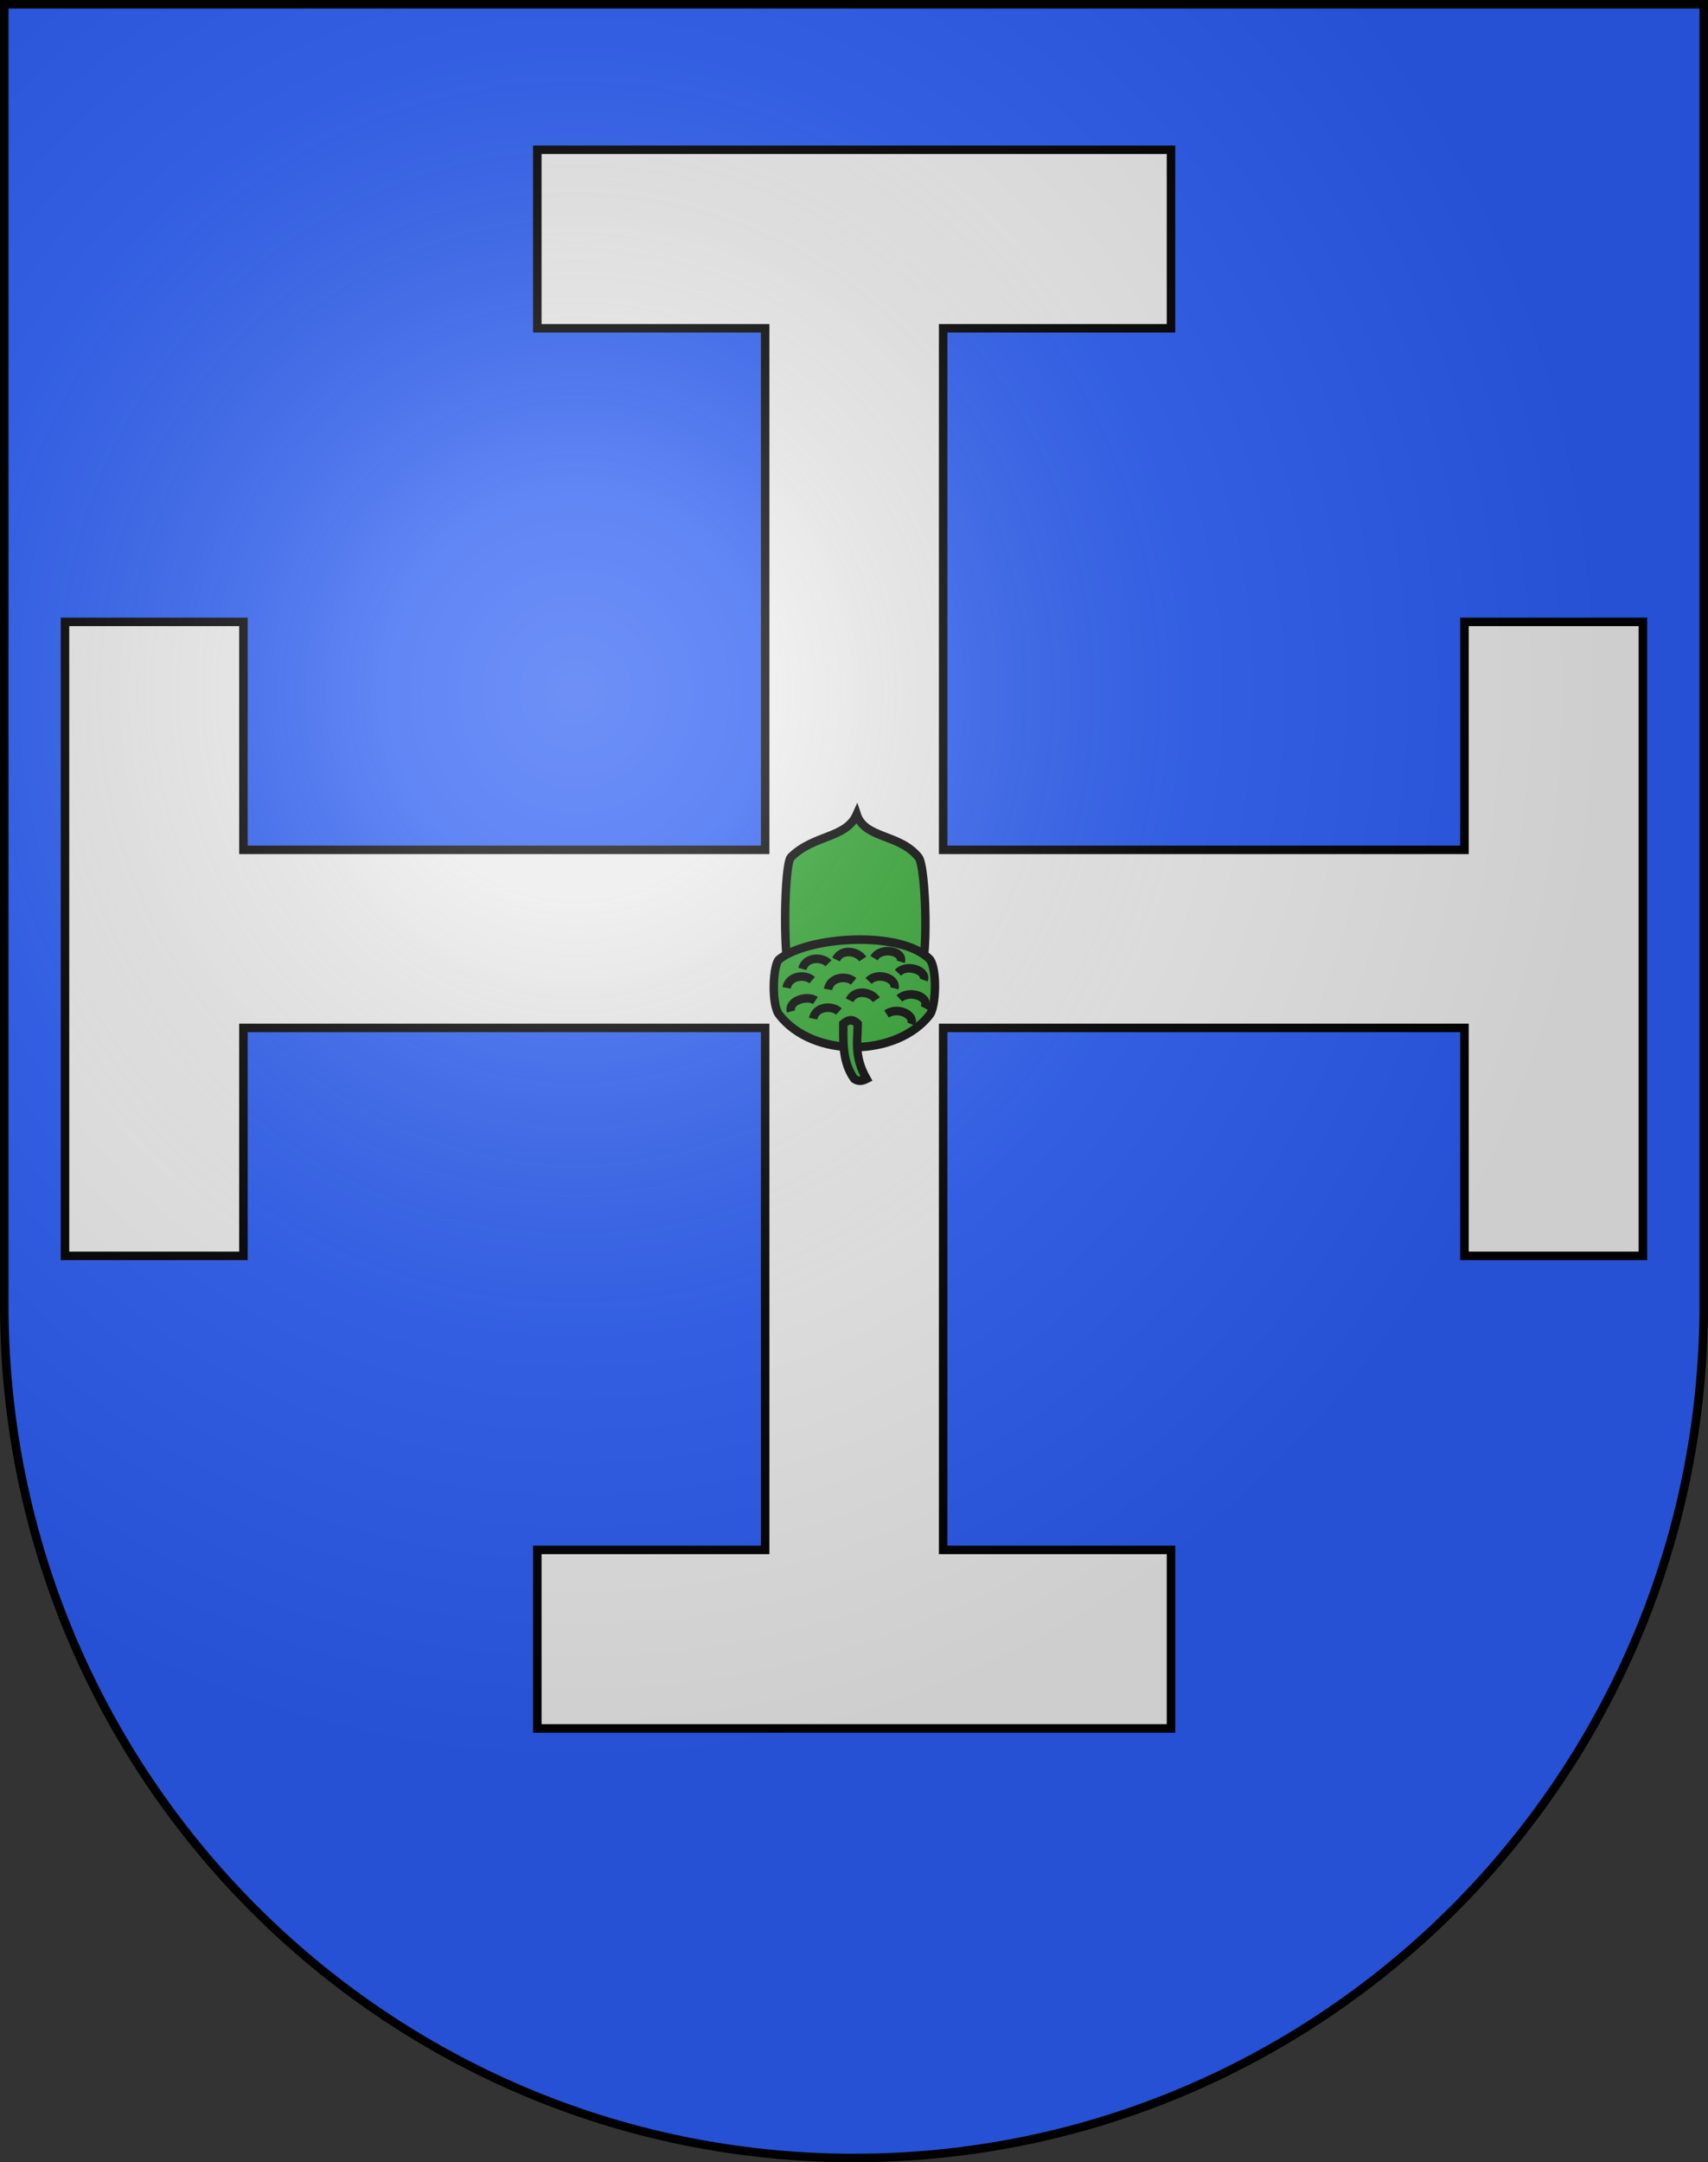 <?xml version="1.0" encoding="UTF-8" standalone="no"?>
<svg
   xmlns:dc="http://purl.org/dc/elements/1.1/"
   xmlns:cc="http://creativecommons.org/ns#"
   xmlns:rdf="http://www.w3.org/1999/02/22-rdf-syntax-ns#"
   xmlns:svg="http://www.w3.org/2000/svg"
   xmlns="http://www.w3.org/2000/svg"
   xmlns:xlink="http://www.w3.org/1999/xlink"
   xmlns:sodipodi="http://sodipodi.sourceforge.net/DTD/sodipodi-0.dtd"
   xmlns:inkscape="http://www.inkscape.org/namespaces/inkscape"
   height="763"
   width="603"
   version="1.0"
   id="svg20"
   sodipodi:version="0.32"
   inkscape:version="0.48.3.1 r9886"
   sodipodi:docname="Goumoens-la-Ville-coat_of_arms.svg"
   inkscape:output_extension="org.inkscape.output.svg.inkscape">
  <rect width="100%" height="100%" fill="#333333" stroke="none"/>
  <defs
     id="defs29">
    <inkscape:perspective
       sodipodi:type="inkscape:persp3d"
       inkscape:vp_x="0 : 381.5 : 1"
       inkscape:vp_y="0 : 1000 : 0"
       inkscape:vp_z="603 : 381.5 : 1"
       inkscape:persp3d-origin="301.5 : 254.33333 : 1"
       id="perspective28" />
    <linearGradient
       id="linearGradient2893">
      <stop
         style="stop-color:#ffffff;stop-opacity:0.314;"
         offset="0"
         id="stop2895" />
      <stop
         id="stop2897"
         offset="0.19"
         style="stop-color:#ffffff;stop-opacity:0.251;" />
      <stop
         style="stop-color:#6b6b6b;stop-opacity:0.125;"
         offset="0.6"
         id="stop2901" />
      <stop
         style="stop-color:#000000;stop-opacity:0.125;"
         offset="1"
         id="stop2899" />
    </linearGradient>
    <linearGradient
       id="linearGradient2955">
      <stop
         style="stop-color:white;stop-opacity:0;"
         offset="0"
         id="stop2965" />
      <stop
         style="stop-color:black;stop-opacity:0.646;"
         offset="1"
         id="stop2959" />
    </linearGradient>
    <radialGradient
       inkscape:collect="always"
       xlink:href="#linearGradient2893"
       id="radialGradient3236"
       gradientUnits="userSpaceOnUse"
       gradientTransform="matrix(1.215,1.531577e-24,1.464684e-23,1.267,-839.192,-490.489)"
       cx="858.042"
       cy="579.933"
       fx="858.042"
       fy="579.933"
       r="300" />
    <inkscape:perspective
       id="perspective2474"
       inkscape:persp3d-origin="297.63751 : 280.63 : 1"
       inkscape:vp_z="595.27502 : 420.94501 : 1"
       inkscape:vp_y="0 : 1000 : 0"
       inkscape:vp_x="0 : 420.94501 : 1"
       sodipodi:type="inkscape:persp3d" />
  </defs>
  <sodipodi:namedview
     inkscape:window-height="968"
     inkscape:window-width="1280"
     inkscape:pageshadow="2"
     inkscape:pageopacity="0.0"
     guidetolerance="10.0"
     gridtolerance="10.0"
     objecttolerance="10.0"
     borderopacity="1.0"
     bordercolor="#666666"
     pagecolor="#ffffff"
     id="base"
     inkscape:zoom="0.67443948"
     inkscape:cx="530.96292"
     inkscape:cy="297.30418"
     inkscape:window-x="410"
     inkscape:window-y="17"
     inkscape:current-layer="layer2"
     showgrid="false"
     showguides="true"
     inkscape:guide-bbox="true"
     inkscape:window-maximized="0">
    <sodipodi:guide
       orientation="horizontal"
       position="761.5"
       id="guide1885" />
    <sodipodi:guide
       orientation="vertical"
       position="1.5"
       id="guide1887" />
    <sodipodi:guide
       orientation="horizontal"
       position="1.5"
       id="guide1889" />
    <sodipodi:guide
       orientation="vertical"
       position="601.5"
       id="guide1891" />
    <sodipodi:guide
       orientation="vertical"
       position="301.501"
       id="guide1893" />
  </sodipodi:namedview>
  <desc
     id="desc22">Coat of Arms of Canton of Freiburg (Fribourg)</desc>
  <g
     inkscape:groupmode="layer"
     id="layer1"
     inkscape:label="Fond écu"
     style="display:inline"
     sodipodi:insensitive="true">
    <path
       d="m 1.5,1.5 0,458.869 c 0,166.311 134.314,301.131 300,301.131 165.686,0 300,-134.82 300,-301.131 l 0,-458.869 -600,0 z"
       id="path2481"
       style="fill:#2b5df2;display:inline"
       inkscape:connector-curvature="0" />
  </g>
  <g
     inkscape:groupmode="layer"
     id="layer2"
     inkscape:label="Meubles"
     style="display:inline">
    <g
       transform="matrix(1.941,0,0,1.941,10.331,-1420.101)"
       id="layer1-1"
       style="fill:#ebebeb">
      <path
         inkscape:connector-curvature="0"
         d="m 92.409,758.862 0,32.455 41.443,0 0,94.818 -94.898,0 0,-41.443 -32.455,0 0,115.261 32.455,0 0,-41.443 94.898,0 0,94.898 -41.443,0 0,32.455 115.261,0 0,-32.455 -41.443,0 0,-94.898 94.818,0 0,41.443 32.455,0 0,-115.261 -32.455,0 0,41.443 -94.818,0 0,-94.818 41.443,0 0,-32.455 -115.261,0 z"
         id="rect3319"
         style="fill:#ebebeb;fill-opacity:1;stroke:#000000;stroke-width:1.545;stroke-miterlimit:4;stroke-dasharray:none" />
    </g>
    <g
       transform="matrix(0.302,0,0,-0.307,383.397,413.492)"
       id="g49720"
       style="fill:#2ca02c;fill-opacity:1;stroke:#000000;stroke-width:9.845;stroke-miterlimit:4;stroke-opacity:1;stroke-dasharray:none;display:inline">
      <path
         inkscape:connector-curvature="0"
         style="fill:#2ca02c;fill-opacity:1;fill-rule:evenodd;stroke:#000000;stroke-width:9.845;stroke-linecap:butt;stroke-linejoin:miter;stroke-miterlimit:4;stroke-opacity:1;stroke-dasharray:none"
         d="m -344.939,225.079 c -9.706,10.012 -8.179,128.296 0,136.508 26.984,26.334 64.254,21.135 76.952,49.206 9.546,-28.506 49.578,-21.805 72.19,-49.206 9.125,-10.445 12.426,-128.814 0,-136.508 -16.56,-11.575 -138.9,-8.66 -149.143,0 z"
         id="path49722"
         sodipodi:nodetypes="cccccc" />
      <path
         inkscape:connector-curvature="0"
         style="fill:#2ca02c;fill-opacity:1;fill-rule:evenodd;stroke:#000000;stroke-width:9.845;stroke-linecap:butt;stroke-linejoin:miter;stroke-miterlimit:4;stroke-opacity:1;stroke-dasharray:none"
         d="m -358.73,244.127 c 33.121,26.286 142.144,34.108 176.19,0 8.675,-10.582 7.322,-54.112 0,-63.492 -38.004,-48.688 -136.073,-51.022 -176.19,0 -9.497,12.079 -7.063,57.887 0,63.492 z"
         id="path49724"
         sodipodi:nodetypes="ccsss" />
      <path
         inkscape:connector-curvature="0"
         style="fill:#2ca02c;fill-opacity:1;fill-rule:evenodd;stroke:#000000;stroke-width:9.845;stroke-linecap:butt;stroke-linejoin:miter;stroke-miterlimit:4;stroke-opacity:1;stroke-dasharray:none"
         d="m -283.667,170.161 c 4.995,4.067 10.258,6.38 16.84,0 -0.045,-19.591 -4.734,-37.143 10.296,-63.35 -4.244,-2.076 -8.614,-3.691 -14.434,0 -13.926,19.541 -12.745,41.538 -12.702,63.35 z"
         id="path49726"
         sodipodi:nodetypes="ccccc" />
      <path
         inkscape:connector-curvature="0"
         style="fill:#2ca02c;fill-opacity:1;fill-rule:evenodd;stroke:#000000;stroke-width:9.845;stroke-linecap:butt;stroke-linejoin:miter;stroke-miterlimit:4;stroke-opacity:1;stroke-dasharray:none"
         d="m -331.571,233.124 c 3.674,14.037 22.891,14.42 30.566,6.524"
         id="path49728"
         sodipodi:nodetypes="cc" />
      <path
         inkscape:connector-curvature="0"
         style="fill:#2ca02c;fill-opacity:1;fill-rule:evenodd;stroke:#000000;stroke-width:9.845;stroke-linecap:butt;stroke-linejoin:miter;stroke-miterlimit:4;stroke-opacity:1;stroke-dasharray:none"
         d="m -292.212,243.968 c 6.29,13.075 25.226,9.776 31.249,0.558"
         id="path49730"
         sodipodi:nodetypes="cc" />
      <path
         inkscape:connector-curvature="0"
         style="fill:#2ca02c;fill-opacity:1;fill-rule:evenodd;stroke:#000000;stroke-width:9.845;stroke-linecap:butt;stroke-linejoin:miter;stroke-miterlimit:4;stroke-opacity:1;stroke-dasharray:none"
         d="m -350.002,211.368 c 2.556,14.283 21.683,16.18 29.956,8.913"
         id="path49732"
         sodipodi:nodetypes="cc" />
      <path
         inkscape:connector-curvature="0"
         style="fill:#2ca02c;fill-opacity:1;fill-rule:evenodd;stroke:#000000;stroke-width:9.845;stroke-linecap:butt;stroke-linejoin:miter;stroke-miterlimit:4;stroke-opacity:1;stroke-dasharray:none"
         d="m -219.784,228.757 c 9.754,10.742 34.109,2.98 30.114,-8.366"
         id="path49734"
         sodipodi:nodetypes="cc" />
      <path
         inkscape:connector-curvature="0"
         style="fill:#2ca02c;fill-opacity:1;fill-rule:evenodd;stroke:#000000;stroke-width:9.845;stroke-linecap:butt;stroke-linejoin:miter;stroke-miterlimit:4;stroke-opacity:1;stroke-dasharray:none"
         d="m -218.108,199.224 c 10.657,9.846 36.578,2.99 29.265,-10.972"
         id="path49736"
         sodipodi:nodetypes="cc" />
      <path
         inkscape:connector-curvature="0"
         style="fill:#2ca02c;fill-opacity:1;fill-rule:evenodd;stroke:#000000;stroke-width:9.845;stroke-linecap:butt;stroke-linejoin:miter;stroke-miterlimit:4;stroke-opacity:1;stroke-dasharray:none"
         d="m -247.768,245.556 c 7.976,13.637 35.051,8.289 31.249,-4.204"
         id="path49738"
         sodipodi:nodetypes="cc" />
      <path
         inkscape:connector-curvature="0"
         style="fill:#2ca02c;fill-opacity:1;fill-rule:evenodd;stroke:#000000;stroke-width:9.845;stroke-linecap:butt;stroke-linejoin:miter;stroke-miterlimit:4;stroke-opacity:1;stroke-dasharray:none"
         d="m -254.076,219.292 c 9.777,10.721 33.203,3.577 30.096,-8.43"
         id="path49740"
         sodipodi:nodetypes="cc" />
      <path
         inkscape:connector-curvature="0"
         style="fill:#2ca02c;fill-opacity:1;fill-rule:evenodd;stroke:#000000;stroke-width:9.845;stroke-linecap:butt;stroke-linejoin:miter;stroke-miterlimit:4;stroke-opacity:1;stroke-dasharray:none"
         d="m -301.503,209.639 c 2.409,14.308 21.517,16.401 29.864,9.219"
         id="path49742"
         sodipodi:nodetypes="cc" />
      <path
         inkscape:connector-curvature="0"
         style="fill:#2ca02c;fill-opacity:1;fill-rule:evenodd;stroke:#000000;stroke-width:9.845;stroke-linecap:butt;stroke-linejoin:miter;stroke-miterlimit:4;stroke-opacity:1;stroke-dasharray:none"
         d="m -344.881,184.302 c -3.216,12.903 19.493,18.76 28.609,12.583"
         id="path49744"
         sodipodi:nodetypes="cc" />
      <path
         inkscape:connector-curvature="0"
         style="fill:#2ca02c;fill-opacity:1;fill-rule:evenodd;stroke:#000000;stroke-width:9.845;stroke-linecap:butt;stroke-linejoin:miter;stroke-miterlimit:4;stroke-opacity:1;stroke-dasharray:none"
         d="m -276.339,197.143 c 6.29,13.075 25.226,9.776 31.249,0.558"
         id="path49746"
         sodipodi:nodetypes="cc" />
      <path
         inkscape:connector-curvature="0"
         style="fill:#2ca02c;fill-opacity:1;fill-rule:evenodd;stroke:#000000;stroke-width:9.845;stroke-linecap:butt;stroke-linejoin:miter;stroke-miterlimit:4;stroke-opacity:1;stroke-dasharray:none"
         d="m -233.137,181.392 c 13.293,8.77 33.389,-0.893 28.968,-11.734"
         id="path49748"
         sodipodi:nodetypes="cc" />
      <path
         inkscape:connector-curvature="0"
         sodipodi:nodetypes="cc"
         id="path49750"
         d="m -319,176.029 c 2.927,14.211 22.097,15.61 30.178,8.13"
         style="fill:#2ca02c;fill-opacity:1;fill-rule:evenodd;stroke:#000000;stroke-width:9.845;stroke-linecap:butt;stroke-linejoin:miter;stroke-miterlimit:4;stroke-opacity:1;stroke-dasharray:none" />
    </g>
  </g>
  <g
     inkscape:groupmode="layer"
     id="layer3"
     inkscape:label="Reflet final"
     style="display:inline"
     sodipodi:insensitive="true">
    <path
       style="fill:url(#radialGradient3236);fill-opacity:1"
       d="M 1.5,1.5 L 1.5,460.368 C 1.5,626.679 135.815,761.5 301.5,761.5 C 467.185,761.5 601.5,626.679 601.5,460.368 L 601.5,1.5 L 1.5,1.5 z "
       id="path2346" />
  </g>
  <g
     inkscape:groupmode="layer"
     id="layer4"
     inkscape:label="Contour final"
     style="display:inline"
     sodipodi:insensitive="true">
    <path
       style="fill:none;fill-opacity:1;stroke:#000000;stroke-width:3;stroke-miterlimit:4;stroke-dasharray:none;stroke-opacity:1"
       d="M 1.5,1.5 L 1.5,460.368 C 1.5,626.679 135.815,761.5 301.5,761.5 C 467.185,761.5 601.5,626.679 601.5,460.368 L 601.5,1.5 L 1.5,1.5 z "
       id="path3239" />
  </g>
</svg>
